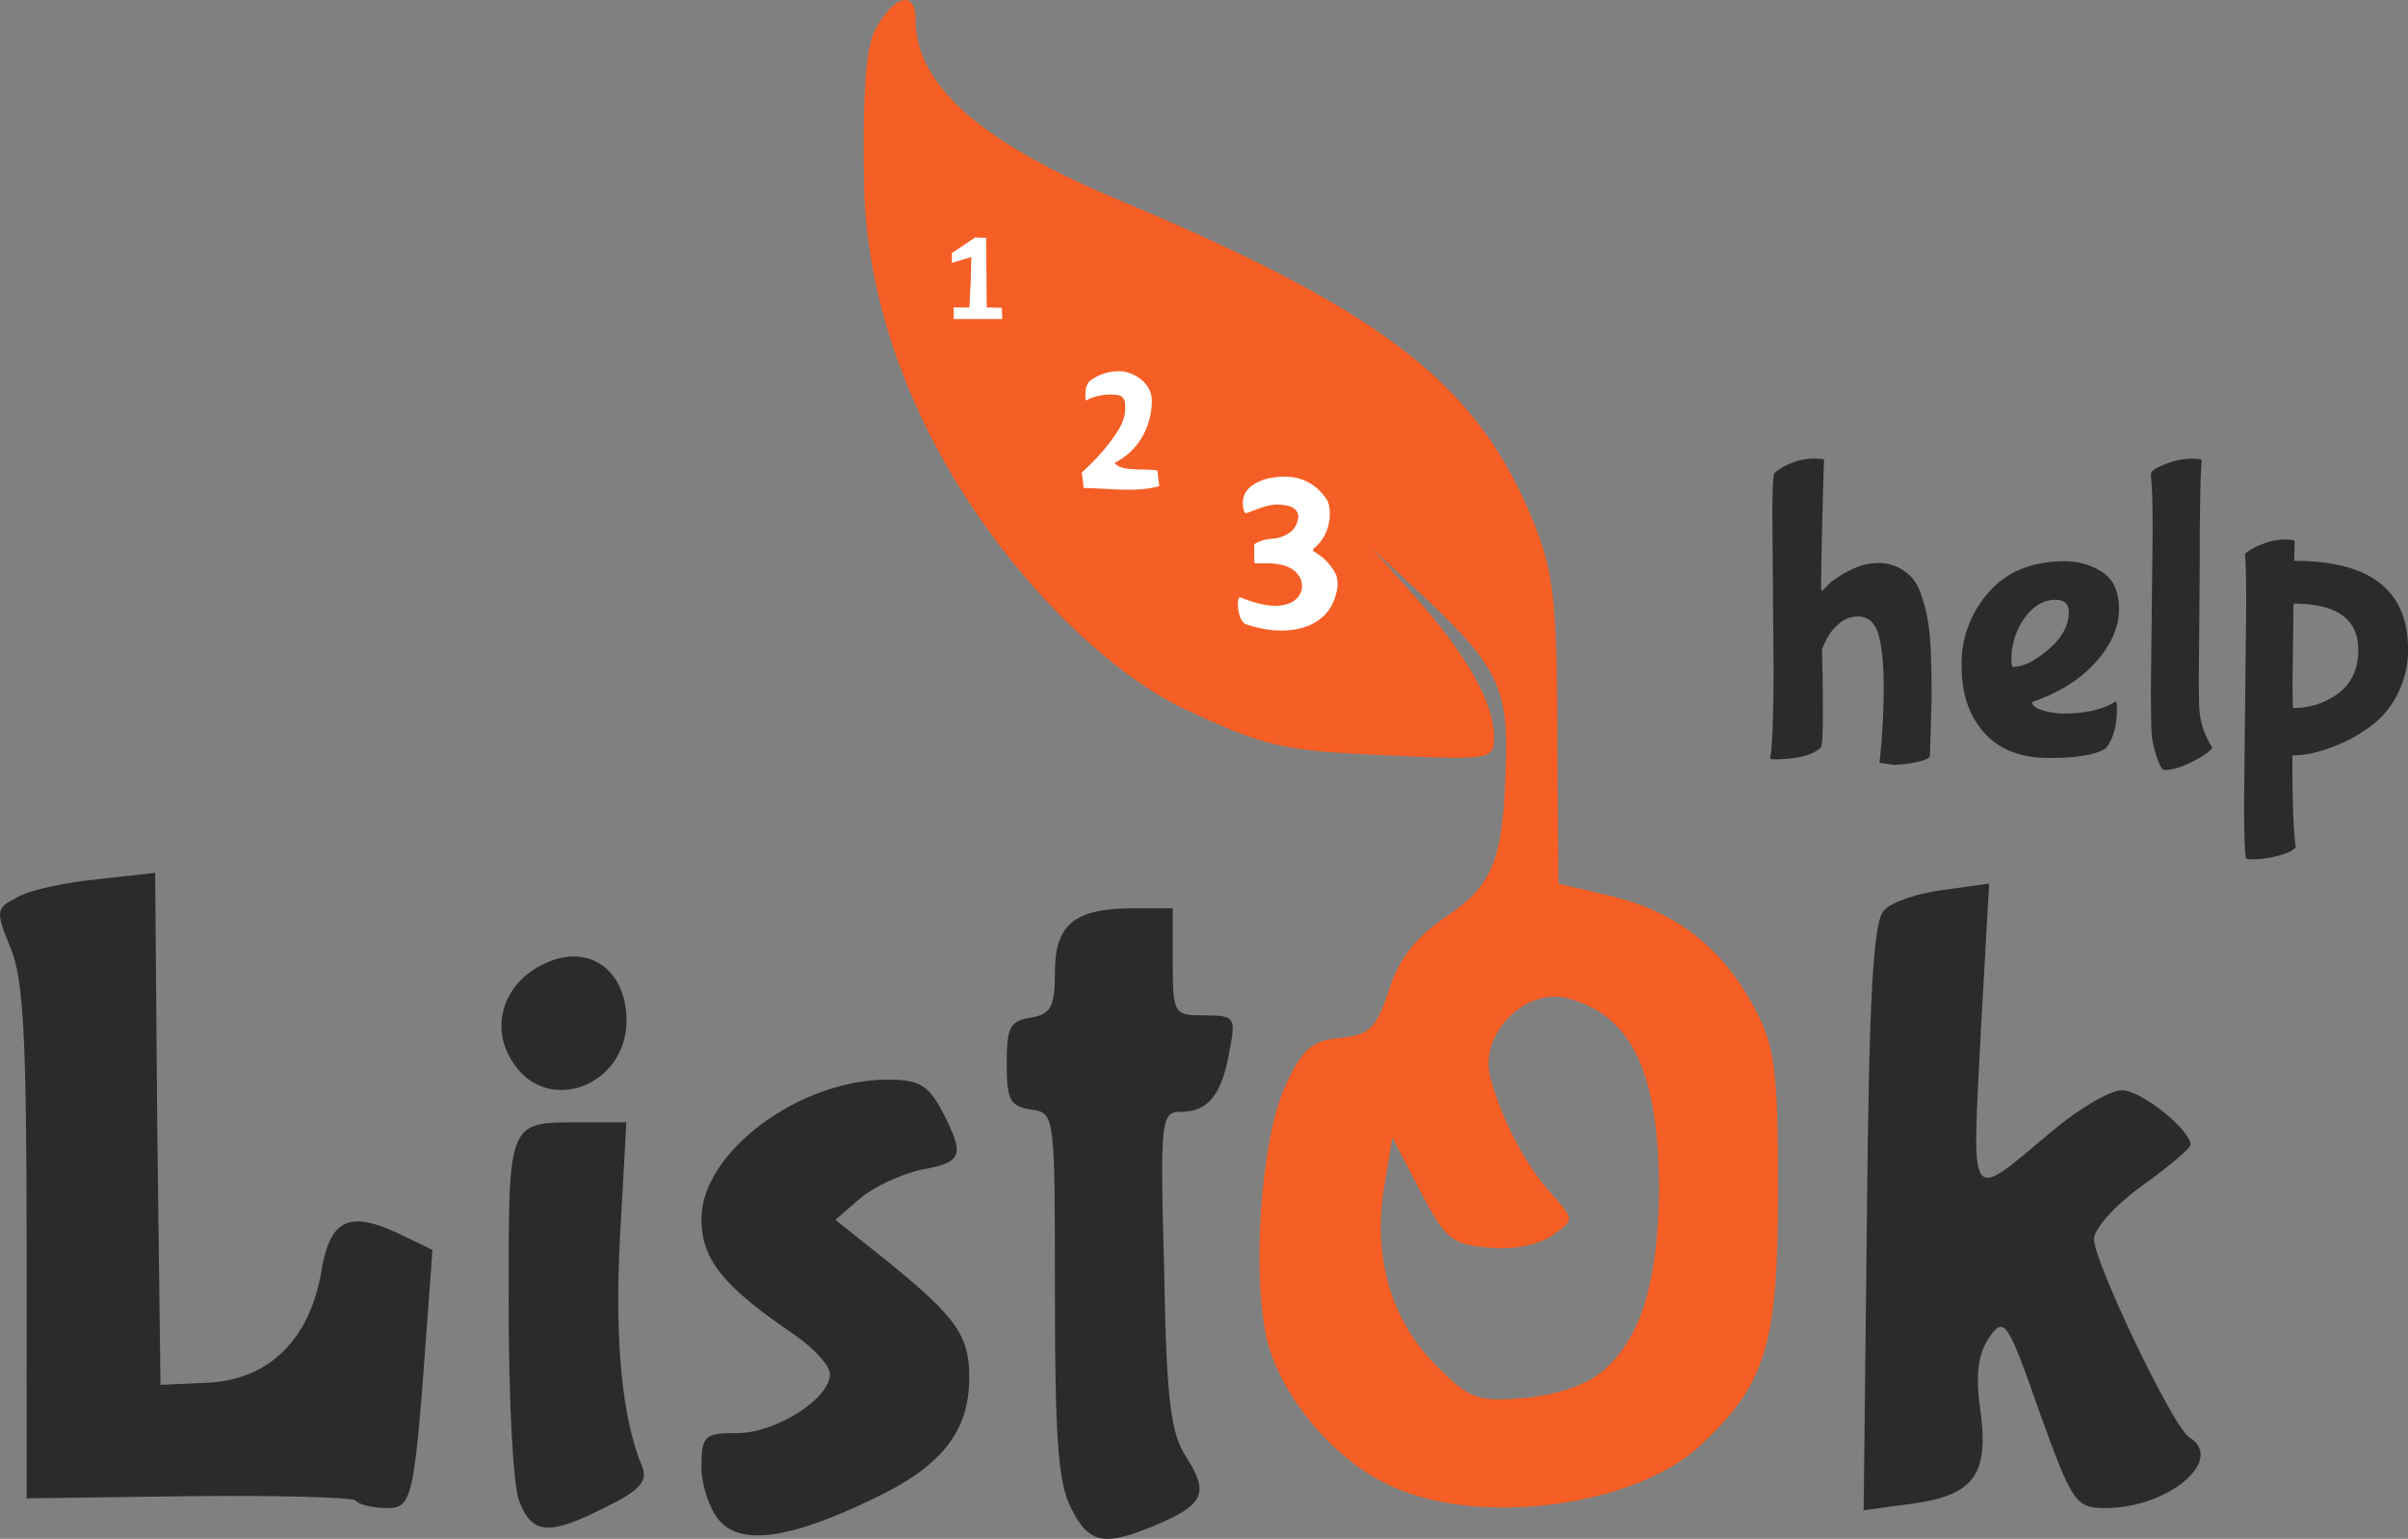 <?xml version="1.0" encoding="UTF-8"?> <svg xmlns="http://www.w3.org/2000/svg" viewBox="0 0 983.03 628.28"><rect x="0" y="0" width="983.03" height="628.28" fill="#808080" stroke="none"/> <g id="Layer_2" data-name="Layer 2"> <g id="Слой_1" data-name="Слой 1"> <path d="M728,275.63,727.51,215q0-16.93.87-17.82a21.08,21.08,0,0,1,6.81-4,24.07,24.07,0,0,1,9.09-1.92c2.9,0,4.36.23,4.36.7q-.18,1.56-.7,22.87t-.52,27.94v1.57c0,.59.17.88.52.88l3.5-3.5a41.5,41.5,0,0,1,7.77-4.8,23.94,23.94,0,0,1,11-3,18.7,18.7,0,0,1,8.55,1.74,20.54,20.54,0,0,1,5.68,4.19,19.75,19.75,0,0,1,3.84,7.08,69.12,69.12,0,0,1,2.36,8.55A95.67,95.67,0,0,1,792,266.2q.52,9.26.52,23.4l-.7,23.23q-.53,1.4-5.93,2.44a48.67,48.67,0,0,1-8.91,1.05l-5.76-.87a274.82,274.82,0,0,0,1.74-30.21q0-14.49-2.09-22t-8.56-7.51A11.58,11.58,0,0,0,754.4,259a19.53,19.53,0,0,0-5.06,6.64L747.77,269q.35,12,.35,25.84t-.88,14.5q-5.24,4.71-19.2,4.71c-.94,0-1.4-.17-1.4-.52Q728,305.83,728,275.63Z" transform="translate(-3.97 -4.04)" fill="#2b2b2b"></path> <path d="M863.72,309.51q-5.94,4-23.23,4T814,303.22q-9.26-10.29-9.26-27.5a43.86,43.86,0,0,1,11.09-29.86Q826.87,233.2,847,233.2a27.8,27.8,0,0,1,15.11,4.36q6.9,4.37,6.9,15.28t-9.52,21.57q-9.53,10.65-25.93,16.24c0,1.4,1.42,2.53,4.28,3.41a28.87,28.87,0,0,0,8.46,1.31q13.28,0,21-4.72a.72.72,0,0,1,.52-.17c.24,0,.35,1.1.35,3.31Q868.08,303.93,863.72,309.51ZM848.53,254q0-5.07-5.42-5.07-7.15,0-12.57,7.34a28.88,28.88,0,0,0-5.42,17.64c0,1.63.24,2.44.7,2.44q6.28-.16,14.5-7.25T848.53,254Z" transform="translate(-3.97 -4.04)" fill="#2b2b2b"></path> <path d="M882.05,284.71l.7-63.21q0-13.8-.35-18.69c-.23-3.26-.35-5-.35-5.24q0-1.74,5.85-4a29.28,29.28,0,0,1,10.39-2.27c3,0,4.54.23,4.54.7q-.87,6.45-.87,45.4l-.35,42.78q0,12.06.35,14.85A31.22,31.22,0,0,0,907,309q0,1.74-7.16,5.58t-12.22,3.85q-1.39,0-3.14-5.24a40.92,40.92,0,0,1-2.1-9.08Q882.06,300.26,882.05,284.71Z" transform="translate(-3.97 -4.04)" fill="#2b2b2b"></path> <path d="M940.72,224.82l-.17,8.2Q987,233,987,269a39.42,39.42,0,0,1-3.93,17.72,36.52,36.52,0,0,1-9.69,12.57,60.42,60.42,0,0,1-12.57,7.78q-11.7,5.4-21,5.41v2.62q0,26.19,1.4,34.92-2.28,2.28-7.86,3.58a41.3,41.3,0,0,1-9.08,1.31c-2.33,0-3.49-.17-3.49-.52q-.71-5.59-.7-23.05l.87-81.2q0-14.32-.52-19.91c1.39-1.4,3.75-2.73,7.07-4a24.64,24.64,0,0,1,8.64-1.92C938.63,224.29,940.14,224.47,940.72,224.82Zm-.87,59.54.18,8.73A29.94,29.94,0,0,0,958.71,287q8-6.11,8-17.63,0-18.87-26.36-18.86l-.18,2.27v5.93Z" transform="translate(-3.97 -4.04)" fill="#2b2b2b"></path> <g id="Слой_1-2" data-name="Слой 1"> <g id="layer101"> <g id="path3787"> <path d="M297.76,625c-3.94-4.37-7.43-14.43-7.43-21.86,0-13.12,1.31-14,14.86-14,15.31,0,37.61-14,37.61-24.06,0-3.49-6.56-10.49-14-15.74-29.74-20.11-38.48-31.05-38.48-47.66,0-27.11,39.79-56.85,76.08-56.85,12.69,0,16.62,2.19,22.31,13.12,9.18,17.93,8.3,20.55-8.31,23.61-8.31,1.75-19.68,7-25.37,11.81L345,502.09l14.86,11.81c34.11,27.11,39.8,34.55,39.8,52.48,0,22.3-11.37,36.73-40.67,50.28C326.18,632.41,306.51,635,297.76,625Z" transform="translate(-3.97 -4.04)" fill="#2b2b2b"></path> </g> <g id="path3789"> <path d="M441.19,619.73c-5.25-10.06-6.56-28.87-6.56-87,0-73.46,0-74.33-9.62-75.65-8.74-1.31-10.06-3.93-10.06-18.8s1.32-17.49,10.06-18.8c7.87-1.32,9.62-4.38,9.62-18.37,0-19.68,7.87-26.24,32.36-26.24h15.74v21.87c0,21.42.44,21.86,13.12,21.86,12.25,0,12.68.88,10.06,14.43-3.06,17.93-8.75,24.93-19.68,24.93-8.31,0-8.74,2.62-7,64.72.88,52.91,2.63,66.9,9.19,76.52,9.18,14.43,7,19.24-12.68,27.55C454.75,635.47,448.62,634.59,441.19,619.73Z" transform="translate(-3.97 -4.04)" fill="#2b2b2b"></path> </g> <g id="path3791"> <path d="M216,617.1c-2.63-6.12-4.38-42.42-4.38-80.46,0-77-.87-74.34,31-74.34h17.06l-2.63,47.23c-2.19,42.42.88,73.9,9.18,93.58,2.19,5.68-1.31,9.62-14.86,16.18C228.23,631.1,221.23,630.66,216,617.1Z" transform="translate(-3.97 -4.04)" fill="#2b2b2b"></path> </g> <g id="path3793"> <path d="M149.08,616.66c-1.75-1.31-32.8-2.18-68.65-1.74l-65.6.87V511.28c0-83.09-1.31-108-6.56-120.26-6.12-14.87-6.12-16.18,2.63-20.55,4.81-3.06,19.67-6.12,32.79-7.43l23.62-2.63.87,104.51,1.31,104.52,19.68-.88c24.49-1.31,41.11-17.49,45.92-45,3.5-21.43,10.93-25.36,31-16.18l14.44,7-2.19,29.73c-5.25,73-6.12,75.66-16.62,75.66C156.51,619.73,150.39,618.41,149.08,616.66Z" transform="translate(-3.97 -4.04)" fill="#2b2b2b"></path> </g> <g id="path3797"> <path d="M766.1,501.22c.87-91,2.62-121.13,7-125.5,3.06-3.5,14-7,24-8.31L816,364.79l-3.5,62.53c-3.5,70-5.25,67.34,29.3,38.48,10.93-9.18,23.61-16.62,28.42-16.62,7.87,0,28,16.18,28,22.3,0,1.32-8.75,8.75-19.68,16.62S858.8,505.59,858.8,510c0,9.18,32.36,77,38.92,80.89,14.87,9.19-8.74,28.87-34.11,28.87-12.24,0-13.55-1.75-27.11-39.36-13.12-37.61-14.43-38.92-20.55-30.17-4.37,6.56-5.69,14.86-3.5,29.73,3.5,26.24-2.62,34.55-28,38.05l-19.67,2.62Z" transform="translate(-3.97 -4.04)" fill="#2b2b2b"></path> </g> <g id="path3799"> <path d="M213.36,437.81c-9.62-14.43-3.93-32.36,12.68-40.23,17.93-8.74,33.68,2.19,33.68,23.18C259.72,447.43,227.36,459.68,213.36,437.81Z" transform="translate(-3.97 -4.04)" fill="#2b2b2b"></path> </g> </g> </g> <g id="Слой_7" data-name="Слой 7"> <g id="layer102"> <g id="path3802"> <path d="M572.38,611c-22.74-10-44.17-35-50.73-58.16-7-26.67-3.06-84.83,7.44-106.26,6.56-14.43,10.93-17.93,22.3-18.8,11.8-1.31,14.43-3.94,19.68-19.68,3.93-12.68,10.93-21.43,23.17-29.74,19.68-13.11,23.62-24.05,24.49-63.84.87-30.17-3.94-39.36-35.86-69.09L564.07,228,582,248.07c21,23.62,31.92,43.29,31.92,56.85,0,9.18-.87,9.62-45,7.43-41.54-1.75-48.54-3.49-81.34-18.8-46.79-21.86-126-106.61-130.75-209.46h0c-.87-40.23.44-60.35,4.38-67.78C369,1.88,377.78-.31,377.78,12.37c0,25.8,25.8,49,79.15,71.72,108.89,45.48,147.81,74.78,171,128.12,10.5,24.49,11.81,34.55,11.81,99.71l.44,52.91,22.3,5.25c26.24,6.56,44.6,21,57.72,45.47,8.31,15.75,9.62,24.49,9.62,74.78C729.8,552.86,725,569,698.32,594,672.08,618.89,608.67,627.64,572.38,611Zm87.46-48.54c14.43-13.55,21-35.85,21.42-72.15,0-48.54-11.37-72.15-37.6-78.71-17.06-4.37-35.42,14.43-31.49,31.48,4.37,17.06,14.43,36.74,25.36,48.54,9.19,10.5,9.19,10.5.44,16.62-5.25,3.94-15.74,6.12-25.8,5.25-15.3-1.31-17.93-3.06-28.42-23.18l-11.37-21.86-3.5,21c-4.37,28.42,3.06,53.78,21.43,72.15,14,14,16.61,14.87,37.17,13.12C641.91,573,652.84,569,659.84,562.48Z" transform="translate(-3.97 -4.04)" fill="#f55e25"></path> </g> </g> </g> <g id="Слой_5" data-name="Слой 5"> <path d="M393.31,129.52v4.77h19.81c-.05-1.53-.09-3.06-.13-4.59-2.06,0-4.16-.09-6.21-.18-.09-9.44-.18-18.93-.22-28.38l-4.51-.13-9.49,6.34v4l7.92-2.36c-.09,3.28-.13,6.56-.22,9.84-.17,3.59-.39,7.17-.57,10.76h-6.38Z" transform="translate(-3.97 -4.04)" fill="#fff" fill-rule="evenodd"></path> <path d="M459.08,155.67a19.39,19.39,0,0,0-10.32,4,6.87,6.87,0,0,0-1.53,3.19,26.69,26.69,0,0,0-.05,4.73,22,22,0,0,1,9.62-2.45,19.79,19.79,0,0,1,4.2.35,3.43,3.43,0,0,1,1.27.83,3.62,3.62,0,0,1,.92,1.84,19,19,0,0,1,.13,2.88c-.13,4.16-1.84,7.7-5.73,12.9a90.73,90.73,0,0,1-12,13c.26,2.1.52,4.24.78,6.34,10.85.18,21.83,1.88,30.88-.79-.27-2.1-.53-4.24-.79-6.34-4.81-1-15,.66-17.45-3.15a26.62,26.62,0,0,0,12.6-13.29,27.38,27.38,0,0,0,2.05-6.56c.66-3.67.74-6.56,0-8.83-1.57-4.77-6.16-6.91-7-7.31A14,14,0,0,0,459.08,155.67Z" transform="translate(-3.97 -4.04)" fill="#fff" fill-rule="evenodd"></path> <path d="M522.44,199.23a15.92,15.92,0,0,0-4.55,1.48c-1.88.92-4.46,2.23-5.81,5.12a9.92,9.92,0,0,0-.18,7.13.84.84,0,0,0,.79.57h.08a.52.52,0,0,0,.27-.05c4.94-1.75,9.27-3.93,14.21-3.32,1.88.22,3.8.44,5.2,1.66a4.36,4.36,0,0,1,1.31,1.84,4.69,4.69,0,0,1,0,2.71,8.53,8.53,0,0,1-2.45,4.46,13.67,13.67,0,0,1-6.38,3,32.17,32.17,0,0,0-5.08.7,14.14,14.14,0,0,0-3.41,1.45.84.84,0,0,0-.44.74v6.56a.82.82,0,0,0,.88.83c9-.44,15.17.52,18.1,6.34,0,0,.05.09.05.13a8.72,8.72,0,0,1,.39,1.84,8.31,8.31,0,0,1,0,2.1v.08a8.41,8.41,0,0,1-1.36,3,9.48,9.48,0,0,1-5.86,3.37c-6.12,1.53-14.65-1.71-17.58-2.93a.81.81,0,0,0-1.13.61,13.5,13.5,0,0,0-.18,2.06,13.17,13.17,0,0,0,.39,3.23V254a8.15,8.15,0,0,0,.79,2.58,8.44,8.44,0,0,0,1.44,2,.46.46,0,0,0,.31.18c13.56,4.81,26.63,3.19,33.23-4.38a19.16,19.16,0,0,0,3.85-7.61v-.08a13.41,13.41,0,0,0,.7-4,13.13,13.13,0,0,0-.39-3.28c0-.05,0-.09,0-.13a20.35,20.35,0,0,0-2.84-4.64,20.78,20.78,0,0,0-6.34-5.33.83.83,0,0,1,.05-1.49h0l.17-.13a17.65,17.65,0,0,0,5.34-8.22c1.66-5.6.56-10.41-.57-11.68a19.87,19.87,0,0,0-6.3-6.21C532.32,197.3,525,198.79,522.44,199.23Z" transform="translate(-3.97 -4.04)" fill="#fff" fill-rule="evenodd"></path> </g> </g> </g> </svg> 